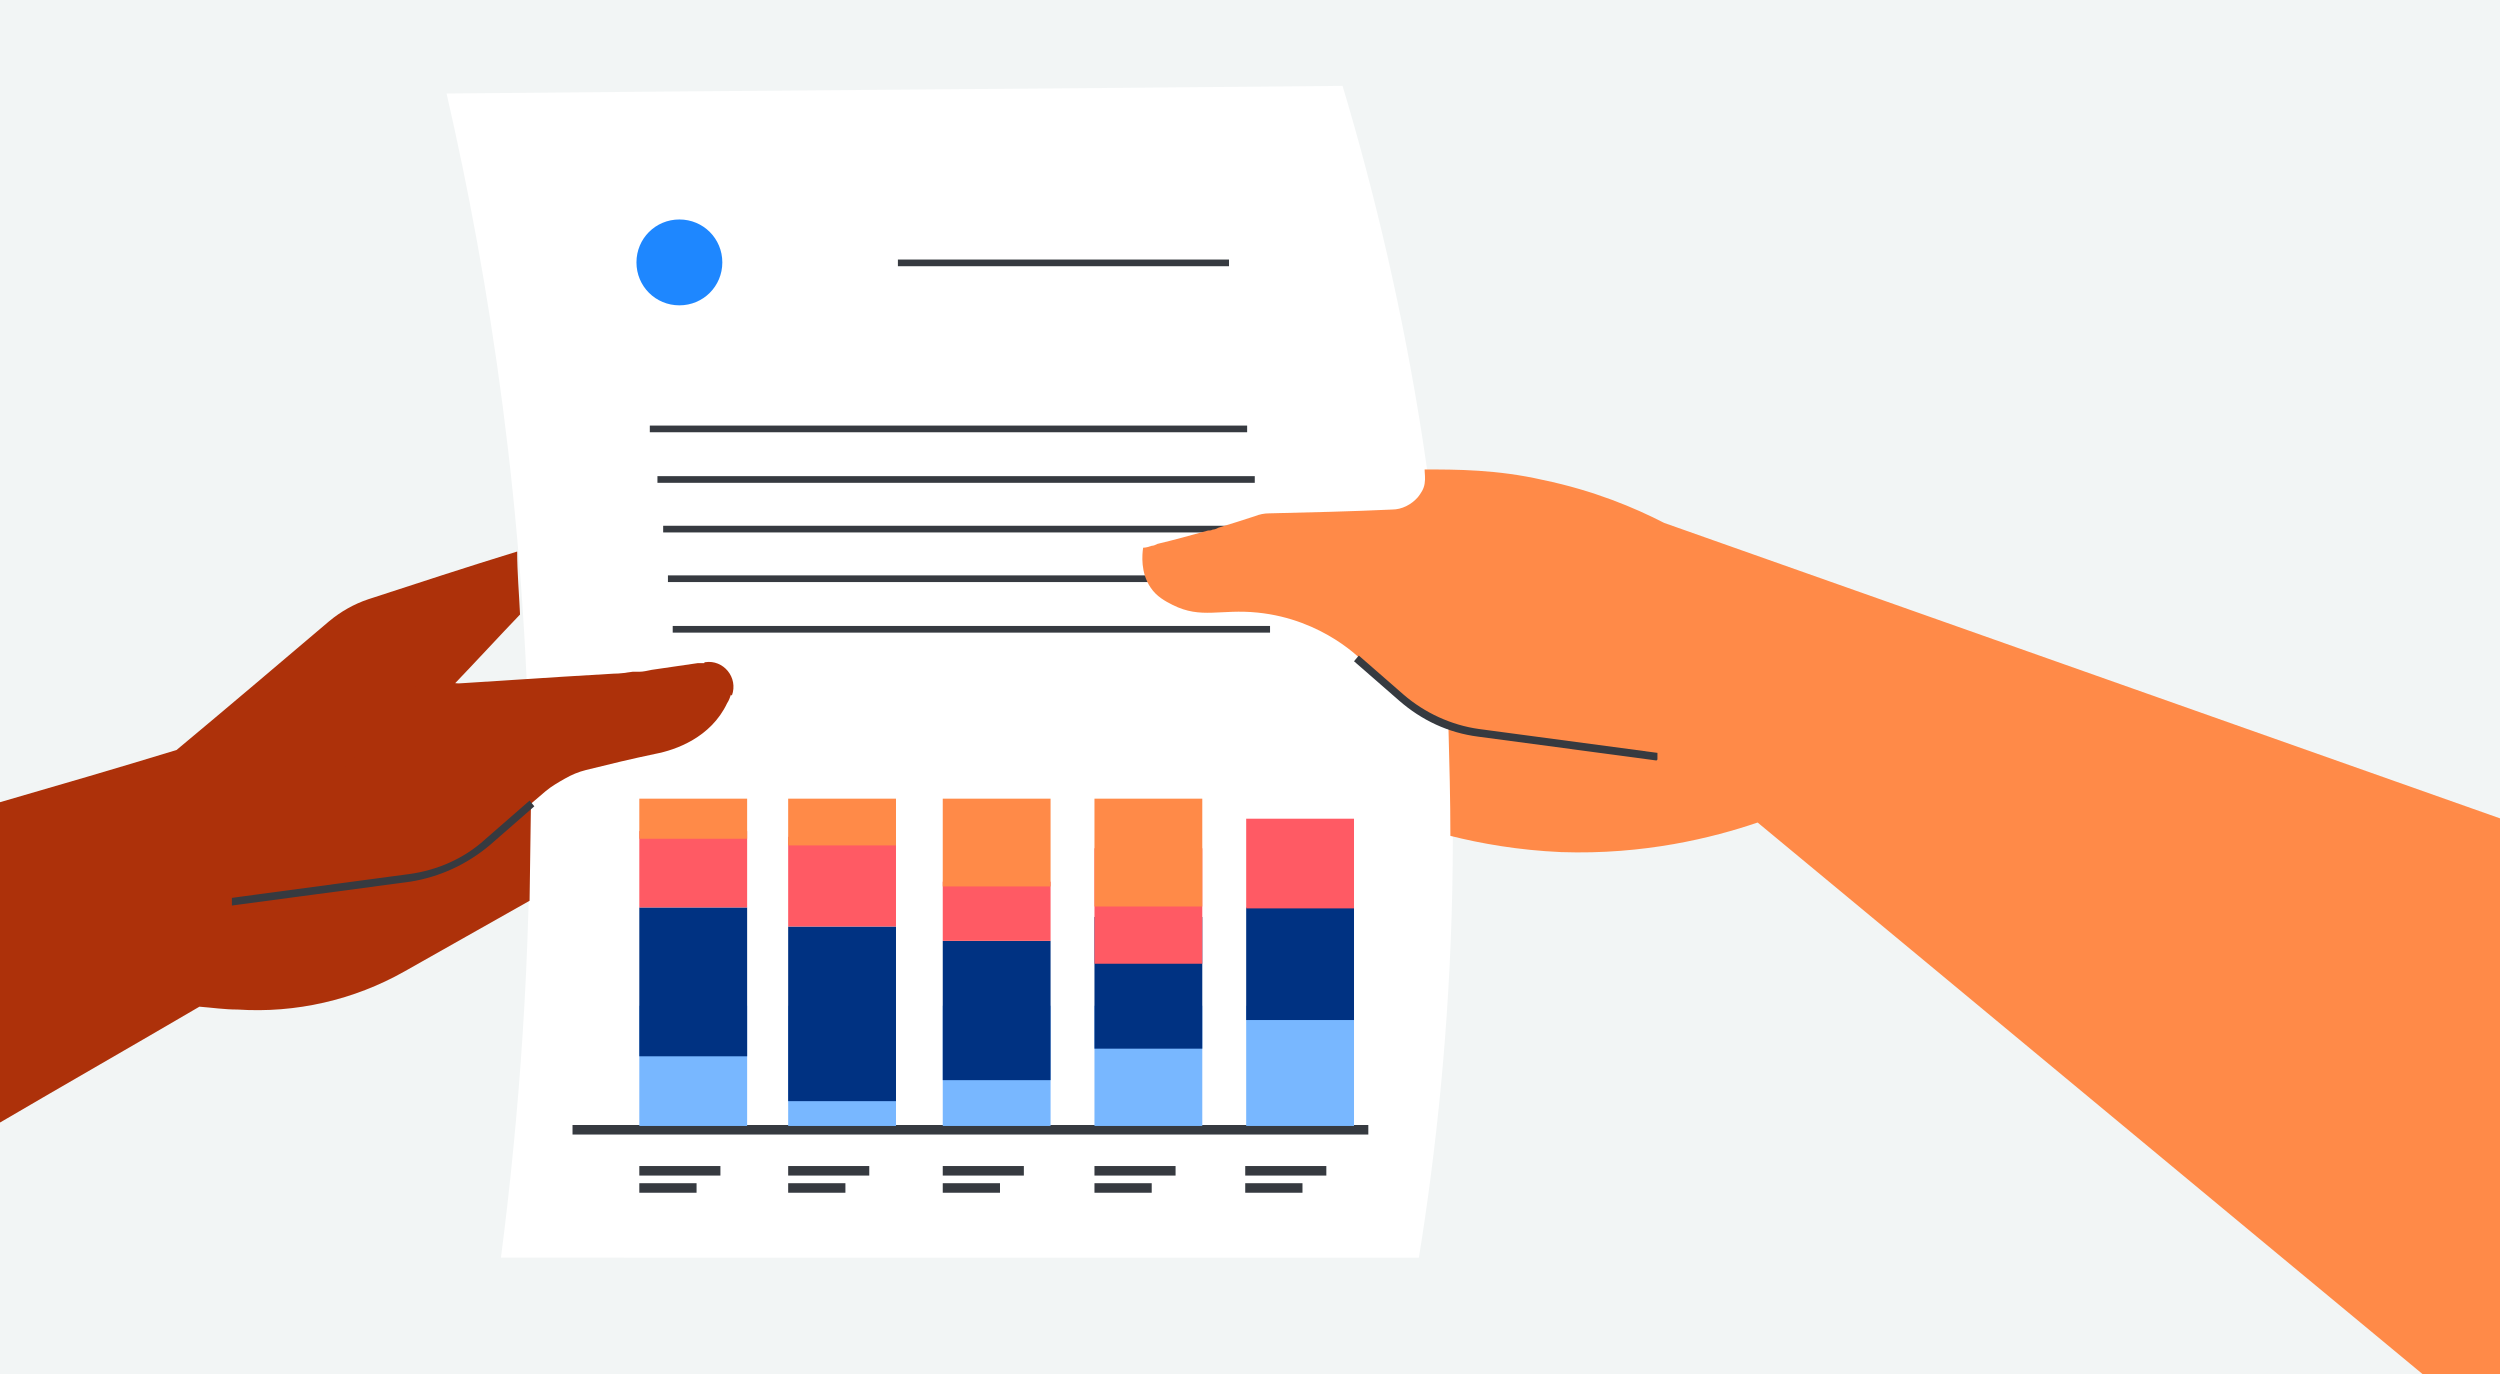 <?xml version="1.0" encoding="UTF-8"?>
<svg xmlns="http://www.w3.org/2000/svg" xmlns:xlink="http://www.w3.org/1999/xlink" version="1.1" viewBox="0 0 262 144">
  <defs>
    <style>
      .cls-1, .cls-2 {
        fill: none;
      }

      .cls-2 {
        stroke: #363a40;
        stroke-miterlimit: 10;
      }

      .cls-3 {
        fill: #1e87ff;
      }

      .cls-4 {
        fill: #fff;
      }

      .cls-5 {
        fill: #78b7ff;
      }

      .cls-6 {
        fill: #003282;
      }

      .cls-7 {
        fill: #363a40;
      }

      .cls-8 {
        fill: #ff8a48;
      }

      .cls-9 {
        fill: #f2f5f5;
      }

      .cls-10 {
        fill: #ff5a64;
      }

      .cls-11 {
        fill: #ad310a;
      }

      .cls-12 {
        clip-path: url(#clippath);
      }
    </style>
    <clipPath id="clippath">
      <rect class="cls-1" y="0" width="262" height="144"/>
    </clipPath>
  </defs>
  <!-- Generator: Adobe Illustrator 28.6.0, SVG Export Plug-In . SVG Version: 1.2.0 Build 709)  -->
  <g>
    <g id="Layer_1">
      <g class="cls-12">
        <g>
          <rect class="cls-9" y="0" width="262" height="144"/>
          <path class="cls-4" d="M140.7,9c3.3,11,6.3,23.5,8.4,37.1,5.2,33.8,3.2,63.4-.4,85.7H52.5c1.9-14.7,3.2-31.6,3-50.2-.4-27.9-4.2-52.2-8.7-71.8,31.3-.3,62.6-.5,93.9-.8h0Z"/>
          <path class="cls-11" d="M55.8,73.3l-.3,21.1c-4.4,2.5-8.7,4.9-13.1,7.4-5.3,3-11.4,4.4-17.5,4-1.4,0-2.7-.2-4-.3-7,4.1-14,8.1-21,12.2v-33.6c6.2-1.8,12.4-3.6,18.6-5.5,5.4-4.5,10.7-9,16-13.5,1.2-1,2.6-1.8,4.1-2.3,5.2-1.7,10.4-3.4,15.6-5,0,2.2.2,4.4.3,6.6-2.3,2.4-4.5,4.8-6.8,7.2,2.7.6,5.3,1.1,8,1.7h0Z"/>
          <path class="cls-11" d="M76.6,72.8c-.1.3-.2.6-.4.9-1.7,3.6-5.4,4.9-7.5,5.3-2.4.5-4.9,1.1-7.3,1.7-.8.2-1.5.5-2.2.9-.7.4-1.4.8-2,1.3l-6.2,5.3c-2.3,2-5.1,3.3-8.1,3.7-6.2.8-12.5,1.7-18.7,2.5,6.4-7.5,12.9-15,19.3-22.5,6.9-.4,13.8-.9,20.8-1.3.7,0,1.3-.1,2-.2.2,0,.4,0,.7,0,.4,0,.8-.1,1.3-.2l4.8-.7h.7c0-.1.1-.1.1-.1,1.9-.3,3.5,1.6,2.8,3.5h0Z"/>
          <path class="cls-7" d="M24.3,94.8v-.7c-.1,0,18.6-2.5,18.6-2.5,2.9-.4,5.7-1.6,7.9-3.6l4.7-4.1.5.6-4.7,4.1c-2.4,2-5.2,3.3-8.3,3.8l-18.7,2.5h0Z"/>
          <path class="cls-3" d="M75.7,27.5c0,2.5-2,4.5-4.5,4.5s-4.5-2-4.5-4.5,2-4.5,4.5-4.5,4.5,2,4.5,4.5Z"/>
          <path class="cls-7" d="M128.8,27.2h-34.7v.7h34.7v-.7Z"/>
          <path class="cls-7" d="M130.7,44.6h-62.6v.7h62.6v-.7Z"/>
          <path class="cls-7" d="M131.5,49.9h-62.6v.7h62.6v-.7Z"/>
          <path class="cls-7" d="M132.1,55.1h-62.6v.7h62.6v-.7Z"/>
          <path class="cls-7" d="M132.6,60.3h-62.6v.7h62.6v-.7Z"/>
          <path class="cls-7" d="M133.1,65.6h-62.6v.7h62.6v-.7Z"/>
          <path class="cls-8" d="M274,90.1v54h-20c-23.3-19.3-46.5-38.6-69.8-57.9-4.7,1.6-11.9,3.4-20.6,3.1-4.5-.2-8.4-.9-11.6-1.7,0-3.8-.1-7.6-.2-11.3-1.8-.8-4.6-2.3-7.3-5.1-.5-.5-1-1.1-1.4-1.6-.3-.4-4.4-4.7-11.3-5.4-3.9-.4-5.9.7-8.9-.8-.8-.4-1.7-.9-2.3-1.8-1.1-1.6-.9-3.5-.8-4.2.3,0,.6-.1.9-.2.2,0,.4-.1.6-.2,1.7-.4,3.5-.9,5.3-1.4.2,0,.3,0,.5-.1.2,0,.4-.1.6-.2,1.3-.4,2.6-.8,3.8-1.2.5-.2,1-.3,1.5-.3,4.3-.1,8.6-.2,12.9-.4,1,0,2-.5,2.7-1.3.3-.4.6-.8.7-1.4.1-.6,0-1.1,0-1.5,3.3,0,7.6,0,12.4,1.1,5.3,1.1,9.6,2.9,12.7,4.5,33.1,11.7,66.2,23.4,99.3,35.1Z"/>
          <path class="cls-7" d="M173.6,79.7l-18.7-2.5c-3.1-.4-5.9-1.7-8.3-3.8l-4.7-4.1.5-.6,4.7,4.1c2.2,1.9,5,3.2,7.9,3.6l18.7,2.5v.7Z"/>
          <path class="cls-2" d="M67,122.7h8.5"/>
          <path class="cls-2" d="M67,124.5h6"/>
          <path class="cls-2" d="M82.6,122.7h8.5"/>
          <path class="cls-2" d="M82.6,124.5h6"/>
          <path class="cls-2" d="M114.7,122.7h8.5"/>
          <path class="cls-2" d="M114.7,124.5h6"/>
          <path class="cls-2" d="M98.8,122.7h8.5"/>
          <path class="cls-2" d="M98.8,124.5h6"/>
          <path class="cls-2" d="M130.5,122.7h8.5"/>
          <path class="cls-2" d="M130.5,124.5h6"/>
          <path class="cls-2" d="M143.4,118.4H60"/>
          <path class="cls-5" d="M110.1,105.4h-11.3v12.6h11.3v-12.6Z"/>
          <path class="cls-6" d="M110.1,98.6h-11.3v14.6h11.3v-14.6Z"/>
          <path class="cls-10" d="M110.1,92.4h-11.3v6.2h11.3v-6.2Z"/>
          <path class="cls-8" d="M110.1,83.7h-11.3v9.2h11.3v-9.2Z"/>
          <path class="cls-5" d="M93.9,105.4h-11.3v12.6h11.3v-12.6Z"/>
          <path class="cls-6" d="M93.9,97.1h-11.3v18.3h11.3v-18.3Z"/>
          <path class="cls-10" d="M93.9,87.7h-11.3v9.4h11.3v-9.4Z"/>
          <path class="cls-8" d="M93.9,83.7h-11.3v4.9h11.3v-4.9Z"/>
          <path class="cls-5" d="M78.3,105.4h-11.3v12.6h11.3v-12.6Z"/>
          <path class="cls-6" d="M78.3,95.1h-11.3v15.6h11.3v-15.6Z"/>
          <path class="cls-10" d="M78.3,87.1h-11.3v8h11.3v-8Z"/>
          <path class="cls-8" d="M78.3,83.7h-11.3v4.2h11.3v-4.2Z"/>
          <path class="cls-5" d="M126,105.4h-11.3v12.6h11.3v-12.6Z"/>
          <path class="cls-6" d="M126,96.1h-11.3v13.8h11.3v-13.8Z"/>
          <path class="cls-10" d="M126,88.9h-11.3v12.1h11.3v-12.1Z"/>
          <path class="cls-8" d="M126,83.7h-11.3v11.3h11.3v-11.3Z"/>
          <path class="cls-5" d="M141.9,105.4h-11.3v12.6h11.3v-12.6Z"/>
          <path class="cls-6" d="M141.9,95.1h-11.3v11.8h11.3v-11.8Z"/>
          <path class="cls-10" d="M141.9,85.8h-11.3v9.4h11.3v-9.4Z"/>
        </g>
      </g>
    </g>
  </g>
</svg>